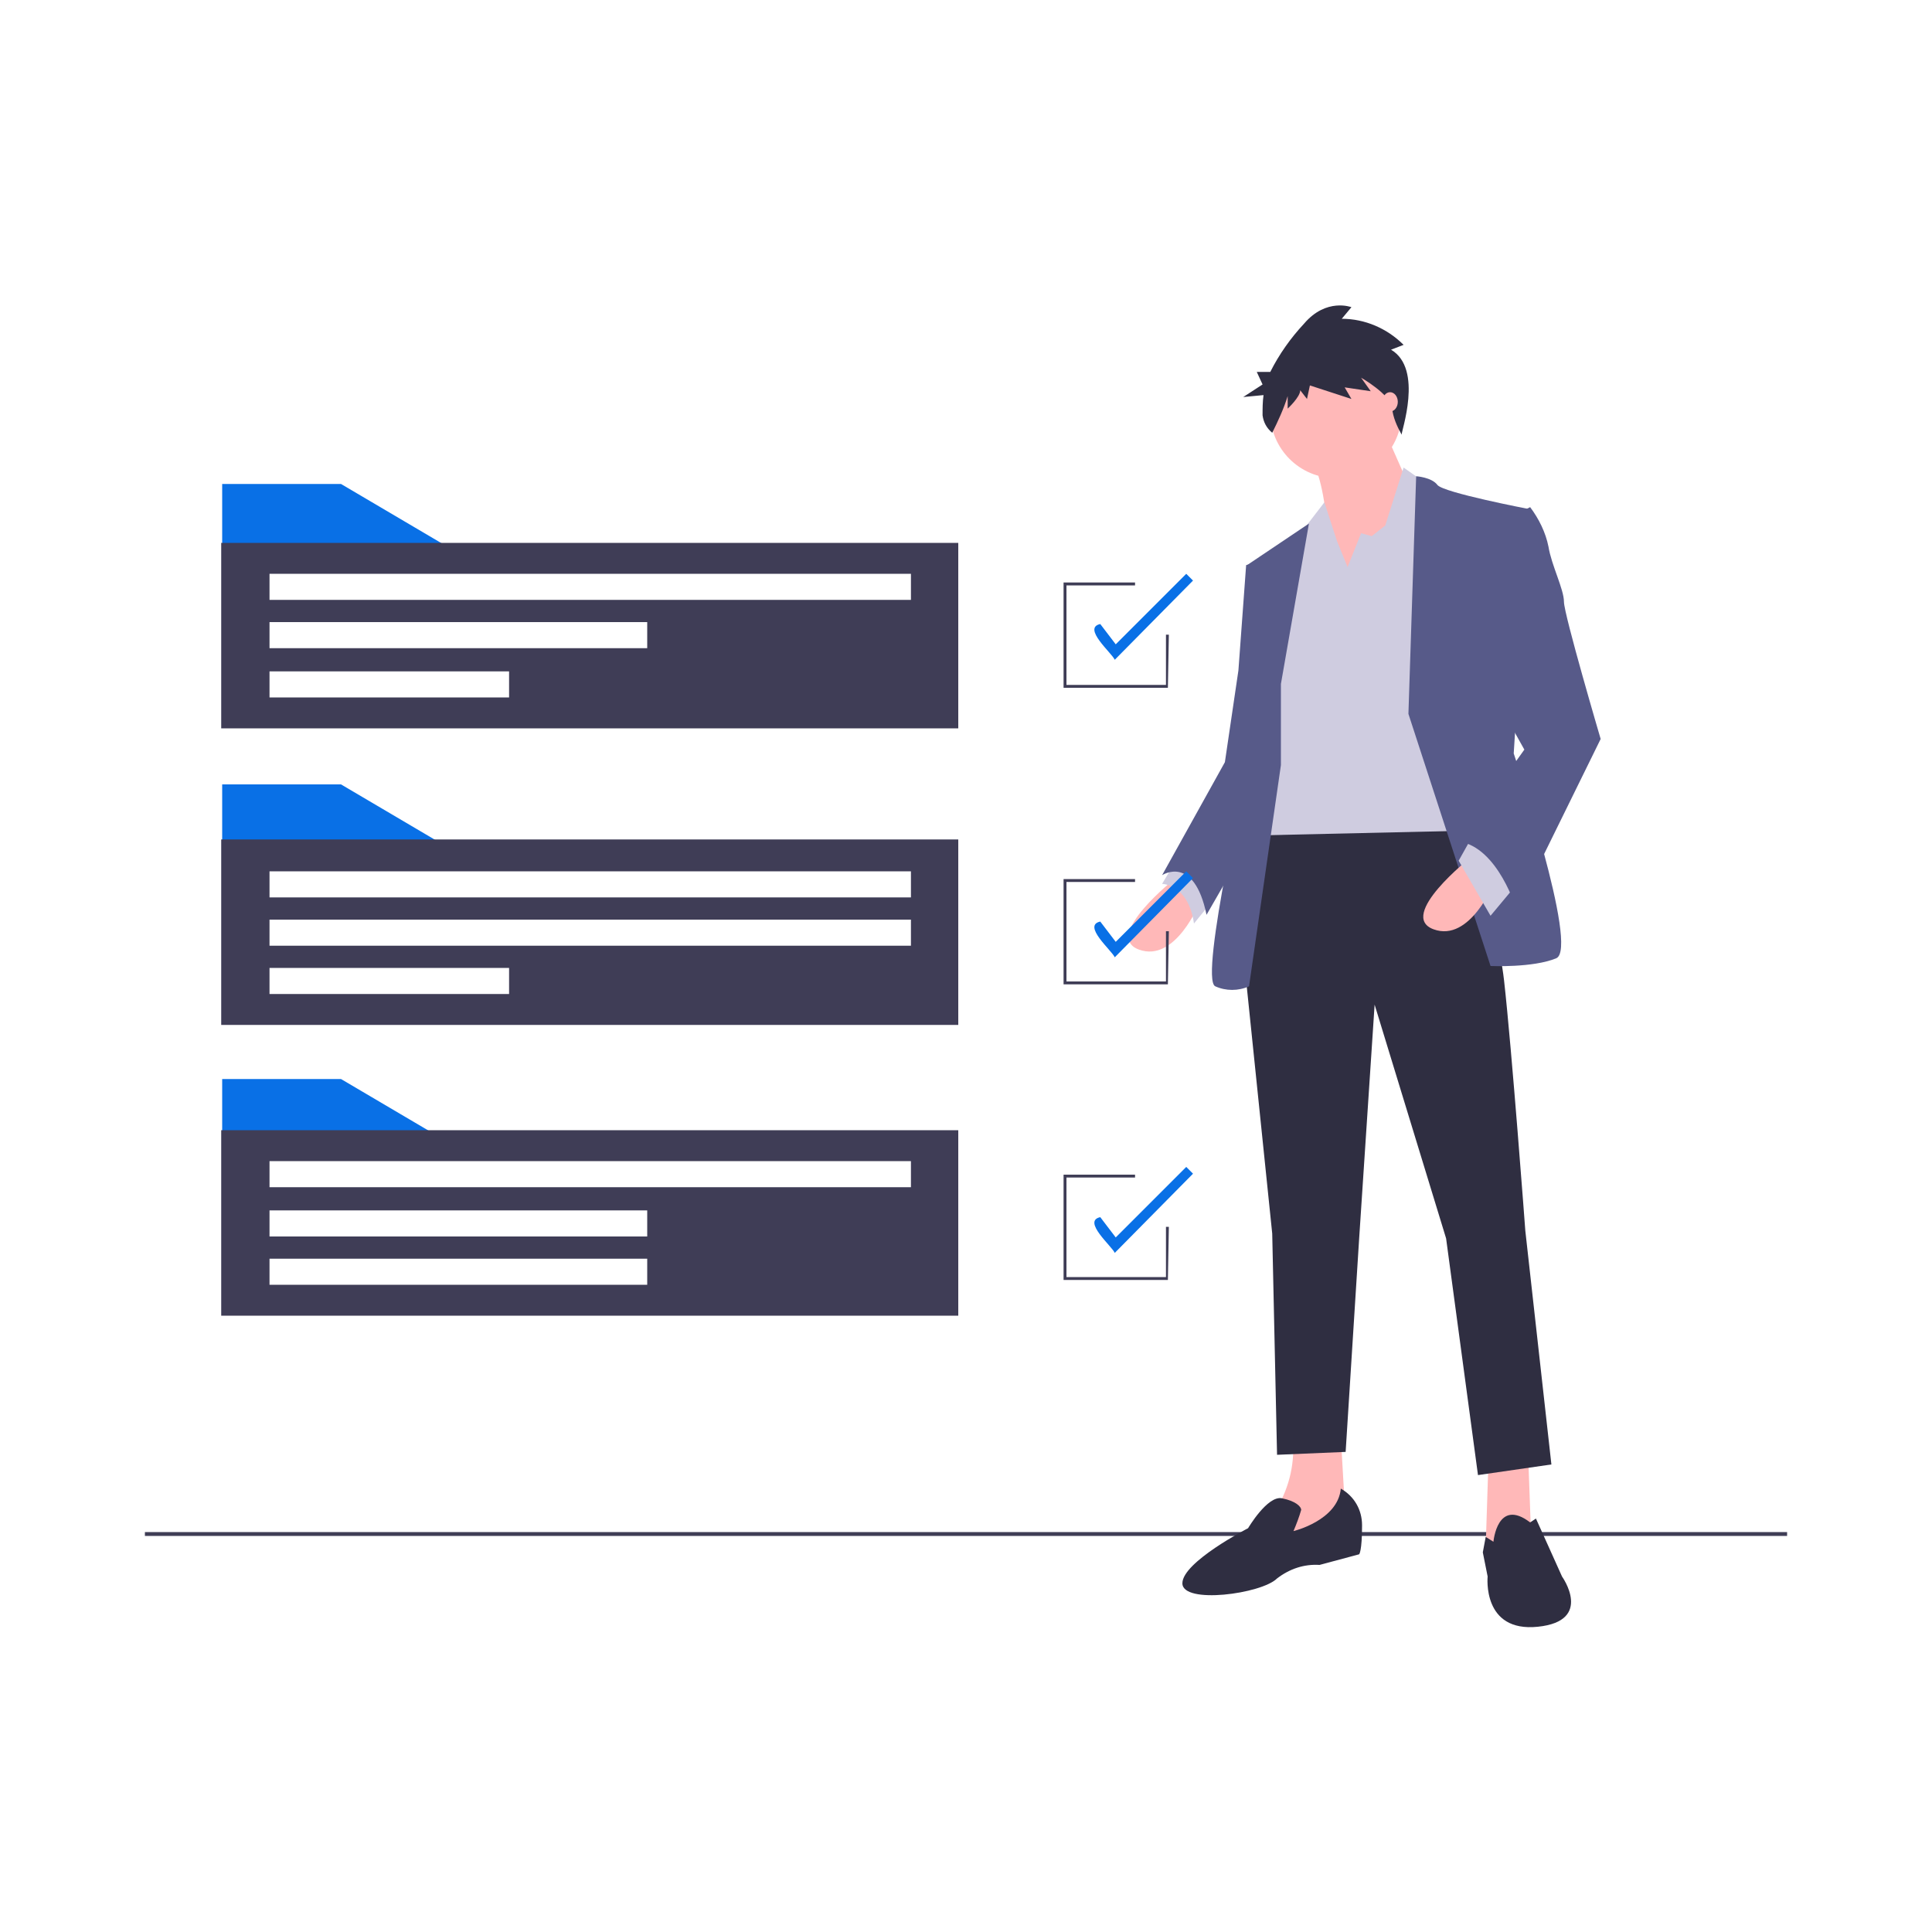 <?xml version="1.0" encoding="utf-8"?>
<!-- Generator: Adobe Illustrator 24.1.2, SVG Export Plug-In . SVG Version: 6.00 Build 0)  -->
<svg version="1.1" id="圖層_1" xmlns="http://www.w3.org/2000/svg" xmlns:xlink="http://www.w3.org/1999/xlink" x="0px" y="0px"
	 viewBox="0 0 200 200" style="enable-background:new 0 0 200 200;" xml:space="preserve">
<style type="text/css">
	.st0{fill:#3F3D56;}
	.st1{fill:#FFB8B8;}
	.st2{fill:#CFCCE0;}
	.st3{fill:#2F2E41;}
	.st4{fill:#575A89;}
	.st5{fill:#0970E6;}
</style>
<g transform="translate(0 0)">
	<rect x="15" y="158.6" class="st0" width="170" height="0.4"/>
	<path class="st1" d="M121.7,90.9c0,0-7.6,6-3.8,7.4s6.3-4.9,6.3-4.9L121.7,90.9z"/>
	<path class="st2" d="M121.9,88.8l-1.6,2.7c0,0,2.7,0,3.3,4.1l2.2-2.7L121.9,88.8z"/>
	<path class="st1" d="M158.2,150.8l0.3,8.2l-3.3,1.9l-1.4-0.8l0.3-9.3H158.2z"/>
	<path class="st1" d="M138.8,148.7l0.5,8.7l-7.6,3.3l0.5-4.6c1.3-2.2,1.9-4.8,1.6-7.4L138.8,148.7z"/>
	<path class="st3" d="M150.5,83c0,0,4.4,11.4,5.2,18.5s2.2,25.9,2.2,25.9l2.7,24.2l-7.6,1.1l-3.3-24.5l-7.4-24.2l-1.6,24.2
		l-1.4,22.1l-7.1,0.3l-0.5-22.9l-3-29.1l1.6-13.9L150.5,83z"/>
	<path class="st3" d="M154.6,159.6c0,0,0.4-4.6,3.8-2l0.6-0.4l2.7,6c0,0,3.3,4.6-2.5,5.2s-5.2-5.2-5.2-5.2l-0.5-2.5l0.3-1.6
		L154.6,159.6z"/>
	<path class="st3" d="M138.8,154.1c1.4,0.8,2.2,2.2,2.2,3.8c0,2.7-0.3,3-0.3,3l-4.1,1.1c-1.6-0.1-3.1,0.4-4.4,1.4
		c-1.6,1.6-9.8,2.7-9.8,0.5s6.8-5.7,6.8-5.7s2-3.4,3.5-3.1s2,0.9,2,1.2c-0.2,0.7-0.5,1.5-0.8,2.2
		C133.9,158.5,138.5,157.4,138.8,154.1z"/>
	<circle class="st1" cx="138.3" cy="42.7" r="6.8"/>
	<path class="st1" d="M143.3,44.5l3,6.8L138.1,63c0,0-0.5-12.8-2.2-15S143.3,44.5,143.3,44.5z"/>
	<path class="st2" d="M139.5,58.7l1.4-3.5l1.1,0.3l1.4-1.1l1.9-6l2.7,1.9l3.5,35.7l-22.1,0.5l3-24.8l2.7-7.1l2-2.6l1.3,4L139.5,58.7
		z"/>
	<path class="st4" d="M145.8,73.9l0.8-24.6c0,0,1.6,0.1,2.2,0.9s9.5,2.5,9.5,2.5L156.7,78c0,0,6.8,20.2,4.4,21.2s-6.8,0.8-6.8,0.8
		L145.8,73.9z"/>
	<path class="st4" d="M132.6,70.8l2.9-16.6l-6.4,4.3l1.6,12l-1.4,8.2c0,0-5.2,22.6-3.5,23.4c1.1,0.5,2.4,0.5,3.5,0l3.3-22.9
		L132.6,70.8z"/>
	<path class="st4" d="M130.9,58l-1.9,0.5l-0.8,10.9l-1.4,9.5l-6.5,11.7c0,0,3.3-2.2,4.6,4.1l7.2-12.5L130.9,58z"/>
	<path class="st1" d="M152.2,88.8c0,0-7.6,6-3.8,7.4s6.3-4.9,6.3-4.9L152.2,88.8z"/>
	<path class="st2" d="M156.8,91.8l-2.5,3l-3.3-5.7l1.4-2.5L156.8,91.8z"/>
	<path class="st4" d="M156.2,53.6l2.2-1.1c0.9,1.2,1.6,2.6,1.9,4.1c0.3,1.9,1.6,4.4,1.6,5.7s3.8,14.2,3.8,14.2l-8.7,17.7
		c0,0-1.9-6.5-6-7.1l6.8-9.5l-3.8-6.8L156.2,53.6z"/>
	<path class="st3" d="M144,36.2l1.3-0.5c-1.7-1.7-4-2.7-6.4-2.7l1-1.2c0,0-2.6-1-4.9,1.7c-1.4,1.5-2.6,3.2-3.5,5h-1.4l0.6,1.3
		l-2,1.3l2.1-0.2c-0.1,0.7-0.1,1.4-0.1,2.1c0.1,0.7,0.4,1.3,1,1.8l0,0c0.6-1.2,1.2-2.5,1.6-3.8v1.3c0,0,1.3-1.2,1.3-1.9l0.7,0.9
		l0.3-1.4l4.3,1.4l-0.7-1.2l2.7,0.4l-1-1.4c0,0,3,1.7,3.2,3.1c0.1,1,0.5,1.9,1,2.8C145,44.8,147.4,38.2,144,36.2z"/>
	<ellipse class="st1" cx="143.9" cy="41.6" rx="0.8" ry="1"/>
	<path class="st5" d="M46.5,87.8H23v-6.6h12.3L46.5,87.8z"/>
	<path class="st0" d="M22.9,86.9v19.2h76.3V86.9H22.9z M52.7,102.9H27.9v-2.7h24.8V102.9z M94.3,97.9H27.9v-2.7h66.4L94.3,97.9z
		 M94.3,92.9H27.9v-2.7h66.4L94.3,92.9z"/>
	<path class="st5" d="M46.5,56.7H23v-6.6h12.3L46.5,56.7z"/>
	<path class="st0" d="M22.9,56.2v19.2h76.3V56.2H22.9z M52.7,72.2H27.9v-2.7h24.8V72.2z M67.1,67.1H27.9v-2.7h39.1V67.1z M94.3,62.1
		H27.9v-2.7h66.4L94.3,62.1z"/>
	<path class="st5" d="M46.5,118.3H23v-6.6h12.3L46.5,118.3z"/>
	<path class="st0" d="M22.9,117v19.2h76.3V117H22.9z M67.1,133H27.9v-2.7h39.1V133z M67.1,128H27.9v-2.7h39.1V128z M94.3,122.9H27.9
		v-2.7h66.4L94.3,122.9z"/>
	<path class="st0" d="M120.9,71.2h-10.8V60.3h7.4v0.3h-7.1v10.3h10.3v-5.2h0.3L120.9,71.2z"/>
	<path class="st5" d="M115.4,68.3c-0.3-0.7-3.4-3.3-1.5-3.7l1.6,2.1l7.3-7.3l0.7,0.7L115.4,68.3z"/>
	<path class="st0" d="M120.9,101.9h-10.8V91h7.4v0.3h-7.1v10.3h10.3v-5.2h0.3L120.9,101.9z"/>
	<path class="st5" d="M115.4,99.1c-0.3-0.7-3.4-3.3-1.5-3.7l1.6,2.1l7.3-7.3l0.7,0.7L115.4,99.1z"/>
	<path class="st0" d="M120.9,132.5h-10.8v-10.9h7.4v0.3h-7.1v10.3h10.3v-5.2h0.3L120.9,132.5z"/>
	<path class="st5" d="M115.4,129.7c-0.3-0.7-3.4-3.3-1.5-3.7l1.6,2.1l7.3-7.3l0.7,0.7L115.4,129.7z"/>
</g>
</svg>
